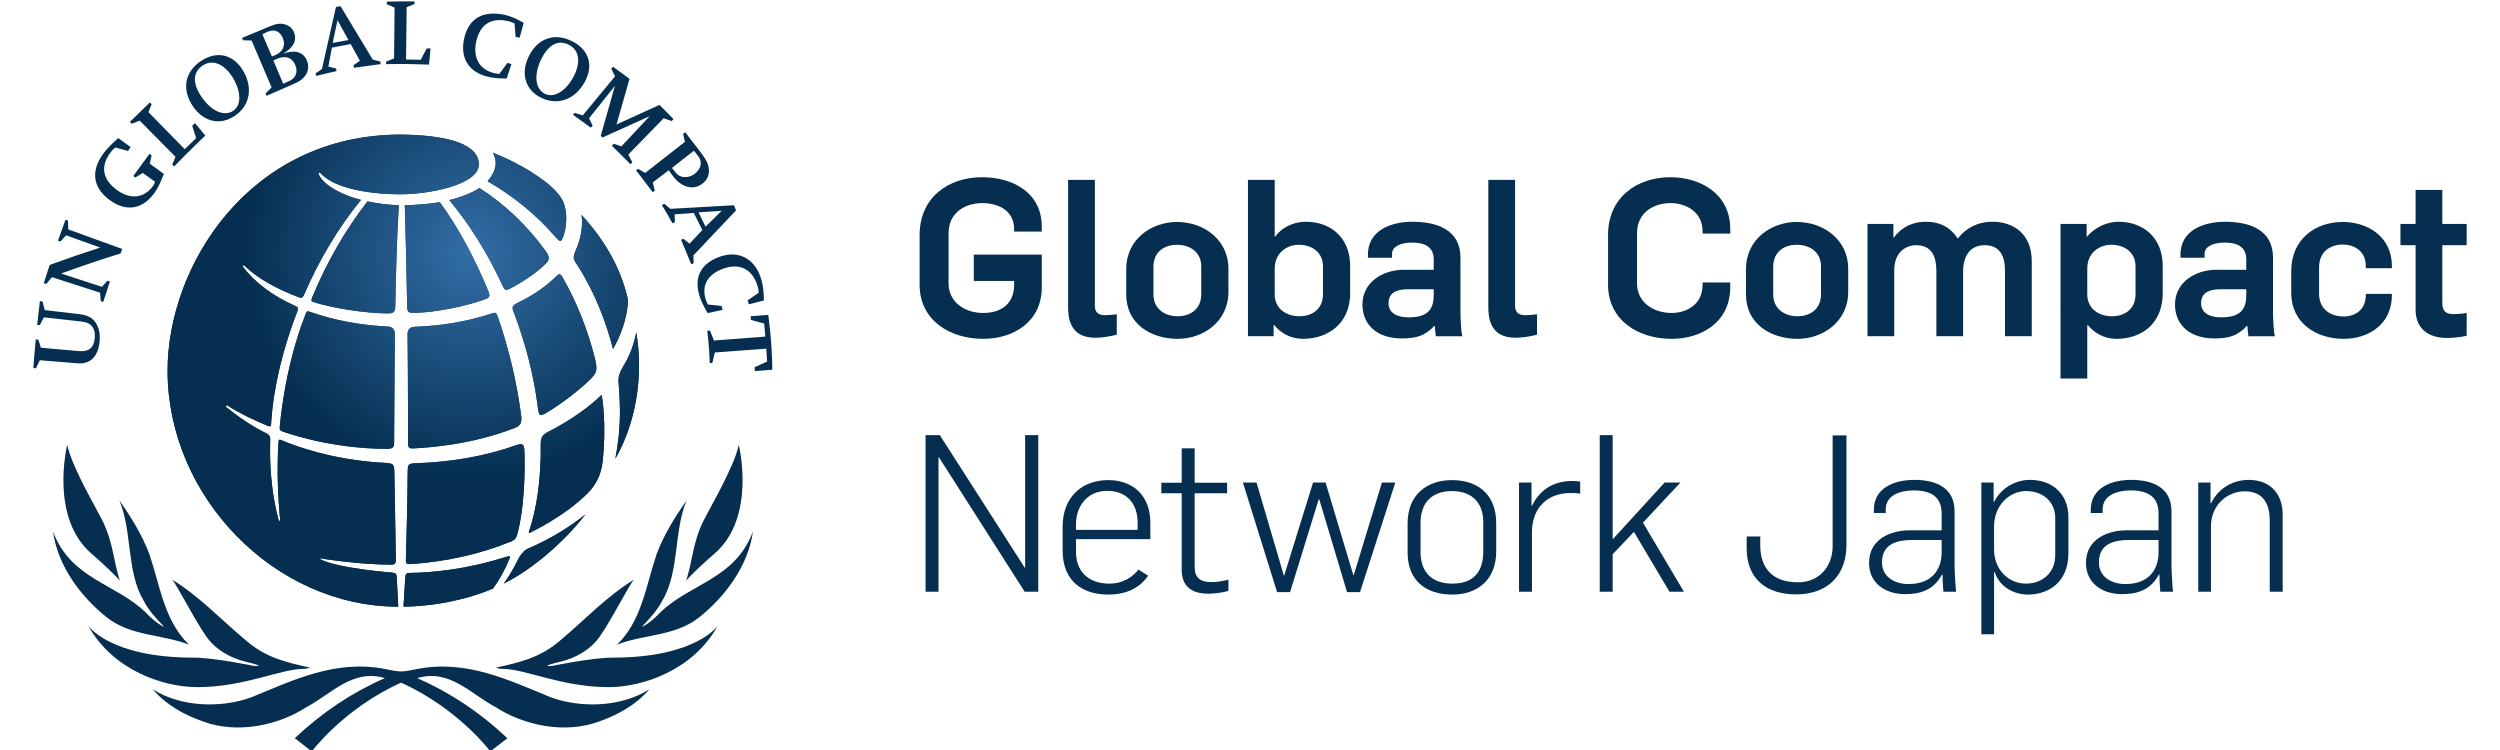 <?xml version="1.0" encoding="utf-8"?>
<!-- Generator: Adobe Illustrator 20.0.0, SVG Export Plug-In . SVG Version: 6.00 Build 0)  -->
<svg version="1.1" id="レイヤー_1" xmlns="http://www.w3.org/2000/svg" xmlns:xlink="http://www.w3.org/1999/xlink" x="0px"
	 y="0px" viewBox="0 0 300 90" style="enable-background:new 0 0 300 90;" xml:space="preserve">
<style type="text/css">
	.st0{clip-path:url(#SVGID_3_);fill:url(#SVGID_4_);}
	.st1{clip-path:url(#SVGID_6_);fill:#052E50;}
	.st2{fill:#052E50;}
</style>
<g>
	<g>
		<defs>
			<path id="SVGID_1_" d="M61.106,66.746c-0.082,0.003-0.213,0.032-0.535,0.125c-4.71,1.491-8.811,1.851-11.443,1.879
				c-0.366,0.017-0.467,0.121-0.499,0.557l-0.208,3.484c0,0,5.299,0.124,10.731-2.159c0.743-1.007,1.392-2.168,1.923-3.444
				c0.058-0.137,0.104-0.256,0.116-0.366c0.003-0.07-0.045-0.078-0.071-0.078C61.111,66.745,61.106,66.746,61.106,66.746
				 M63.363,65.831c-0.499,0.208-0.94,0.798-1.173,1.269c-0.496,1.034-1.084,2.014-1.726,2.926c3.364-1.677,7.204-4.947,9.795-8.306
				C68.25,63.337,65.943,64.725,63.363,65.831 M61.96,53.419c-3.773,1.34-7.891,2.045-12.222,2.172
				c-0.819,0.056-0.775,0.247-0.818,0.892c-0.032,3.811-0.116,7.41-0.214,10.671c0,0-0.027,0.333,0.091,0.457
				c0.103,0.102,0.426,0.082,0.426,0.082c4.305-0.279,8.388-1.2,12.137-2.729c0.556-0.24,0.645-0.568,0.801-1.193
				c1.02-4.101,0.772-9.593,0.772-9.593s0.014-0.673-0.224-0.829c-0.054-0.036-0.128-0.05-0.209-0.05
				C62.258,53.3,61.96,53.419,61.96,53.419 M72.115,47.454c-1.251,1.243-3.555,2.953-6.254,4.324
				c-0.871,0.451-0.963,0.775-0.975,1.527c0.046,4.345-0.478,7.7-1.42,10.53c0,0-0.079,0.201,0.176,0.068
				c0.251-0.125,4.197-2.01,6.892-4.738c0.917-0.885,1.616-2.257,1.768-3.66c0.532-4.816-0.089-8.047-0.089-8.047
				c-0.006-0.033-0.02-0.045-0.033-0.045C72.15,47.415,72.115,47.454,72.115,47.454 M74.868,43.822
				c-0.508,0.843-0.699,1.425-0.645,1.999c0.164,1.896,0.171,3.573,0.171,3.573c0,1.946-0.194,3.851-0.559,5.655
				c1.571-2.715,2.848-6.641,2.848-11.208c0-1.279-0.099-2.601-0.325-3.962C76.084,41.226,75.637,42.583,74.868,43.822
				 M58.937,37.638c-2.814,0.933-5.919,1.463-9.213,1.578c-0.627,0.02-0.826,0.458-0.822,0.91c0.018,2.024,0.061,5.213,0.061,9.502
				c0,1.087,0.003,2.542,0.003,3.598c0,0-0.015,0.333,0.123,0.485c0.085,0.082,0.249,0.113,0.474,0.1
				c1.973-0.1,7.041-0.451,12.151-2.434c0.694-0.266,0.848-0.593,0.851-1.119c0-0.135-0.003-0.28-0.029-0.428
				c-0.507-3.895-1.436-7.832-2.757-11.706c-0.177-0.508-0.267-0.593-0.421-0.593C59.267,37.533,59.136,37.563,58.937,37.638
				 M36.699,37.629c-2.611,6.553-3.13,13.627-3.13,13.627c-0.029,0.332,0.057,0.396,0.284,0.5c0,0,5.538,2.108,12.63,2.108
				c0,0,0.49-0.015,0.623-0.142c0.18-0.18,0.199-0.316,0.191-0.883c0.021-3.495,0.089-12.733,0.089-12.733
				c0-0.586-0.295-0.883-0.809-0.919c-3.303-0.156-6.529-0.762-9.327-1.75c-0.141-0.049-0.244-0.079-0.305-0.079
				C36.848,37.365,36.784,37.399,36.699,37.629 M66.734,33.167c-1.191,1.206-2.769,2.292-4.695,3.206
				c-0.432,0.226-0.529,0.394-0.529,0.588c0,0.137,0.053,0.295,0.135,0.495c1.436,3.771,2.417,7.613,2.898,11.432
				c0,0,0.065,0.736,0.247,0.887c0.156,0.137,0.687-0.187,0.733-0.21c2.194-1.315,4.238-2.976,5.408-4.143
				c0.465-0.464,0.637-0.798,0.637-1.309c0-0.259-0.049-0.567-0.143-0.953c-0.878-3.541-2.197-6.874-3.931-9.906
				c-0.145-0.244-0.269-0.341-0.343-0.341h-0.011c-0.004-0.001-0.01-0.001-0.015-0.001C67.045,32.909,66.911,32.987,66.734,33.167
				 M69.843,26.675c0,1.088-0.245,2.201-0.744,3.345c-0.181,0.418-0.252,0.684-0.252,0.89c0,0.219,0.1,0.361,0.237,0.62
				c0,0,2.845,3.919,4.477,10.345c1.786-3.116,1.786-5.671,1.786-5.671c0-0.16-0.014-0.302-0.028-0.404
				c-0.828-3.558-2.68-6.924-5.542-10.011C69.827,26.084,69.843,26.375,69.843,26.675 M48.573,24.627
				c0.124,4.121,0.223,8.211,0.283,12.156c0,0.35,0.064,0.549,0.177,0.641c0.077,0.077,0.256,0.124,0.451,0.124
				c2.705,0,6.57-0.836,8.796-1.665c0.219-0.084,0.358-0.142,0.43-0.336c0.068-0.187-0.1-0.578-0.1-0.578
				c-1.666-4.079-3.703-7.793-5.826-10.703C51.637,24.474,49.383,24.635,48.573,24.627 M37.491,35.616
				c-0.173,0.375-0.095,0.492-0.095,0.492c0.045,0.082,0.167,0.121,0.167,0.121c2.126,0.701,6.209,1.381,9.062,1.381
				c0.318,0,0.499-0.061,0.614-0.166c0.116-0.111,0.192-0.341,0.198-0.731c0.078-3.951,0.181-8.062,0.422-12.091
				c-1.229-0.022-2.721-0.238-3.764-0.451C41.455,27.569,39.261,31.381,37.491,35.616 M53.922,24.014
				c2.448,2.949,4.567,6.348,6.322,10.126c0.177,0.379,0.294,0.595,0.425,0.626c0.163,0.06,0.407-0.053,0.589-0.156
				c1.695-0.9,3.261-1.991,4.278-3.019c0.216-0.217,0.304-0.411,0.304-0.624c0-0.219-0.102-0.467-0.33-0.8
				c-2.301-3.172-5.019-5.719-7.983-7.605C56.683,23.131,55.344,23.664,53.922,24.014 M59.484,19.552
				c0,0.723-0.337,1.457-0.977,2.193c3.171,1.835,5.852,4.032,8.172,6.715c0,0,0.369,0.462,0.577,0.446
				c0.157-0.019,0.283-0.389,0.283-0.389c0.492-1.264,0.584-3.001,0.057-4.277c-0.5-1.18-2.085-2.372-2.085-2.372
				c-2.404-1.871-5.114-3.05-6.386-3.548C59.362,18.715,59.484,19.125,59.484,19.552 M20.108,44.48
				c0,15.133,12.851,28.32,27.685,28.32c-0.015-0.244-0.187-3.552-0.187-3.552c-0.019-0.366-0.104-0.485-0.559-0.538
				c0,0-6.472-0.496-8.6-1.587c-0.082-0.056-0.036-0.141,0.075-0.113c0,0,4.37,0.747,8.517,0.75c0,0,0.469,0.025,0.469-0.499
				c0-0.467-0.185-10.739-0.185-10.739c-0.031-0.773-0.149-0.899-0.892-0.961c-4.508-0.212-8.902-1.169-12.718-2.764
				c-0.102-0.033-0.152-0.049-0.201-0.022c-0.085,0.04-0.085,0.205-0.085,0.205c-0.339,4.748,0.195,9.396,0.195,9.396
				c0.018,0.079-0.011,0.12-0.086,0.123c-0.085,0.017-0.104-0.081-0.104-0.081c-0.681-2.555-1.016-5.35-1.025-8.309
				c0-0.216,0.021-1.418,0.021-1.418c-0.001-0.318-0.128-0.518-0.422-0.666c-1.817-0.89-3.416-2.013-4.848-3.157
				c0,0-0.103-0.092-0.014-0.189c0.072-0.064,0.156-0.011,0.156-0.011c1.477,0.954,3.169,1.751,4.929,2.474l0.199,0.011
				c0.102-0.067,0.1-0.212,0.116-0.437c0.277-4.39,1.468-9.036,3.164-13.434c0.038-0.098,0.054-0.175,0.054-0.233
				c-0.008-0.137-0.07-0.212-0.313-0.329c-2.771-1.219-4.909-2.871-6.282-4.677c0,0-0.086-0.102,0-0.181
				c0.081-0.068,0.174,0.021,0.174,0.021c1.56,1.528,3.878,2.803,6.532,3.793c0.111,0.042,0.196,0.064,0.265,0.064
				c0.114,0,0.205-0.072,0.393-0.467c1.79-4.151,4.14-8.048,6.794-11.29c-2.235-0.542-4.516-1.743-5.082-3.065
				c0,0-0.072-0.145,0.029-0.202c0.124-0.063,0.216,0.081,0.216,0.081c2.488,2.693,9.7,2.515,9.7,2.515
				c3.015,0,9.27-1.056,9.27-3.587c0-2.299-3.316-3.497-9.345-3.575C29.875,16.151,20.108,31.942,20.108,44.48"/>
		</defs>
		
			<radialGradient id="SVGID_2_" cx="45.814" cy="44.445" r="29.081" gradientTransform="matrix(0.973 0 0 0.973 3.803 1.216)" gradientUnits="userSpaceOnUse">
			<stop  offset="0" style="stop-color:#326EA7"/>
			<stop  offset="1" style="stop-color:#052E50"/>
		</radialGradient>
		<use xlink:href="#SVGID_1_"  style="overflow:visible;fill:url(#SVGID_2_);"/>
		<clipPath id="SVGID_3_">
			<use xlink:href="#SVGID_1_"  style="overflow:visible;"/>
		</clipPath>
		
			<radialGradient id="SVGID_4_" cx="-153.241" cy="434.779" r="0.733" gradientTransform="matrix(37.472 0 0 -37.472 5798.736 16322.333)" gradientUnits="userSpaceOnUse">
			<stop  offset="0" style="stop-color:#326EA7"/>
			<stop  offset="1" style="stop-color:#052E50"/>
		</radialGradient>
		<rect x="20.108" y="16.151" class="st0" width="56.575" height="56.765"/>
	</g>
	<g>
		<defs>
			<rect id="SVGID_5_" x="3.998" y="0.167" width="97.656" height="90"/>
		</defs>
		<clipPath id="SVGID_6_">
			<use xlink:href="#SVGID_5_"  style="overflow:visible;"/>
		</clipPath>
		<path class="st1" d="M6.362,63.78c2.145,5.737,7.512,6.216,11.116,9.714c0.666,0.69,1.358,1.291,2.105,1.707l0.046-0.053
			c-0.836-0.882-1.797-1.895-2.371-3.036c-2.106-3.472-1.361-8.332-2.937-12.07c1.427,2.041,2.729,4.142,3.601,6.45
			c1.284,3.767,1.782,8.019,4.764,10.869c-3.225-1.266-6.988-0.996-9.858-3.267C9.81,71.707,6.943,68,6.362,63.78 M36.392,80.269
			c0.469,0,0.815-0.156,0.815-0.156c-2.796-0.621-5.149-1.133-7.541-3.126c-3.161-2.632-5.574-5.301-9.059-7.47
			c0.43,0.277,2.427,4.34,4.093,6.784c1.155,1.702,3.03,2.669,4.665,3.07c1.414,0.344,1.709,0.497,1.709,0.497
			s-0.237,0.13-0.744,0.014c0,0-4.642-0.968-7.152-0.968c-9.994,0-12.581-3.817-12.581-3.817c2.955,5.362,9.055,7.358,13.06,7.358
			C29.354,82.456,33.652,80.269,36.392,80.269 M73.066,82.456c3.995,0,10.099-1.996,13.058-7.358c0,0-2.584,3.817-12.582,3.817
			c-2.501,0-7.138,0.968-7.138,0.968c-0.514,0.116-0.756-0.014-0.756-0.014s0.297-0.153,1.718-0.497
			c1.633-0.401,3.512-1.368,4.664-3.07c1.669-2.445,3.658-6.507,4.096-6.784c-3.491,2.169-5.904,4.838-9.058,7.47
			c-2.399,1.994-4.753,2.505-7.551,3.126c0,0,0.345,0.156,0.818,0.156C63.071,80.269,67.369,82.456,73.066,82.456 M11.011,66.466
			c0.977,0.833,2.997,2.703,3.369,3.232c0,0-0.231-0.759-0.457-1.698c-0.227-0.933-0.549-3.236-1.479-5.216
			c-0.733-1.555-3.791-6.624-4.377-9.401C8.066,53.383,5.898,62.105,11.011,66.466 M74.038,77.361
			c3.225-1.266,6.977-0.996,9.846-3.267c3.02-2.388,5.89-6.095,6.472-10.315c-2.148,5.737-7.517,6.216-11.121,9.714
			c-0.662,0.69-1.351,1.291-2.099,1.707l-0.045-0.053c0.829-0.882,1.789-1.895,2.365-3.036c2.109-3.472,1.365-8.332,2.942-12.07
			c-1.436,2.041-2.736,4.142-3.601,6.45C77.514,70.259,77.015,74.511,74.038,77.361 M66.093,83.675
			c-4.969-2.026-10.149-4.593-16.143-3.373c-0.678,0.124-1.232,0.269-1.825,0.269c-0.598,0-1.137-0.145-1.814-0.269
			c-6.006-1.22-11.181,1.347-16.15,3.373c-3.713,1.36-8.57,1.142-11.836-0.965c1.612,1.889,3.775,3.069,6.007,3.857
			c4.149,1.545,9.073,0.492,12.506-1.75c2.938-1.549,5.479-4.594,9.351-3.444c-3.949,1.723-7.549,4.125-10.816,7.215l2.042,1.58
			c0,0,3.835-5.152,10.71-8.249c6.882,3.097,10.714,8.249,10.714,8.249l2.048-1.58c-3.268-3.09-6.878-5.492-10.823-7.215
			c3.874-1.151,6.41,1.895,9.349,3.444c3.441,2.242,8.363,3.295,12.511,1.75c2.23-0.789,4.391-1.968,6.004-3.857
			C74.663,84.817,69.808,85.035,66.093,83.675 M85.707,66.466c5.114-4.36,2.945-13.083,2.945-13.083
			c-0.587,2.776-3.646,7.846-4.376,9.401c-0.935,1.98-1.255,4.282-1.481,5.216c-0.227,0.939-0.458,1.698-0.458,1.698
			C82.706,69.168,84.727,67.299,85.707,66.466 M4.905,41.726c1.51,0.135,3.019,0.27,4.526,0.403
			c1.208,0.109,1.822-0.368,1.934-1.512c0.056-0.536-0.014-0.961-0.205-1.29c-0.277-0.462-0.692-0.666-1.518-0.758
			c-1.456-0.162-2.913-0.323-4.37-0.486c-0.166,0.312-0.332,0.624-0.497,0.936c-0.103-0.011-0.208-0.02-0.312-0.033
			c0.102-0.951,0.209-1.897,0.323-2.846c0.106,0.013,0.209,0.025,0.312,0.038c0.092,0.346,0.18,0.691,0.273,1.035
			c1.388,0.16,2.778,0.325,4.168,0.486c1.048,0.121,1.658,0.489,2.052,1.201c0.319,0.589,0.44,1.265,0.358,2.094
			c-0.173,1.793-1.106,2.721-2.63,2.602c-1.513-0.124-3.026-0.244-4.539-0.365c-0.16,0.319-0.313,0.639-0.469,0.96
			c-0.104-0.007-0.208-0.015-0.312-0.021c0.085-1.149,0.181-2.296,0.29-3.441c0.106,0.008,0.209,0.019,0.313,0.029
			C4.702,41.081,4.804,41.405,4.905,41.726 M7.338,32.821c1.634,0.534,3.264,1.069,4.894,1.601c0.219-0.245,0.436-0.489,0.656-0.733
			c0.098,0.033,0.198,0.067,0.298,0.099c-0.272,0.814-0.536,1.627-0.795,2.445c-0.099-0.029-0.199-0.061-0.298-0.093
			c-0.031-0.339-0.058-0.68-0.088-1.021c-1.925-0.62-3.851-1.238-5.776-1.861c-0.227,0.273-0.45,0.545-0.673,0.819
			c-0.1-0.032-0.201-0.064-0.3-0.095c0.231-0.733,0.468-1.463,0.708-2.19c2.021-0.738,4.043-1.432,6.067-2.087
			c-1.367-0.486-2.733-0.975-4.1-1.463c-0.228,0.245-0.453,0.495-0.68,0.743c-0.098-0.035-0.198-0.068-0.295-0.104
			c0.295-0.843,0.596-1.683,0.908-2.52c0.096,0.035,0.194,0.074,0.291,0.109c0.013,0.355,0.021,0.706,0.032,1.059
			c2.159,0.782,4.32,1.564,6.478,2.345c-0.067,0.178-0.13,0.358-0.195,0.539C12.091,31.156,9.714,31.957,7.338,32.821
			 M17.975,19.641l1.691,1.23c-0.403,1.03-0.698,1.661-1.117,2.255c-1.375,1.957-3.338,2.327-5.266,0.965
			c-1.953-1.365-2.577-3.335-0.885-5.662c0.372-0.521,0.921-1.063,1.645-1.73l0.145-0.125l1.495,1.08l-0.326,0.461l-1.492-0.412
			c-0.199,0.125-0.357,0.286-0.506,0.471c-1.454,1.819-1,3.462,0.779,4.703c1.591,1.105,3.222,0.875,4.25-0.605
			c0.188-0.28,0.214-0.464,0.214-0.464l-1.471-1.056l-0.88,0.542l-0.255-0.173l1.935-2.651l0.261,0.17L17.975,19.641z
			 M21.061,18.818l-4.298-4.344l-0.949,0.375l-0.226-0.22l2.388-2.329l0.224,0.209l-0.391,0.947l4.363,4.447l1.364-1.329
			l-0.471-1.463l0.334-0.336l1.234,1.495c0,0-1.871,1.782-3.742,3.708l-0.217-0.227L21.061,18.818z M23.19,12.812
			c-1.403-2.003-1.084-4.202,1.01-5.545c1.949-1.234,3.831-0.66,4.951,1.181c1.219,2.013,0.893,4.239-1.021,5.483
			C26.38,15.087,24.437,14.602,23.19,12.812 M24.272,11.749c1.184,1.661,2.654,2.219,3.683,1.57
			c0.995-0.632,1.032-2.222,0.018-3.935c-0.971-1.631-2.378-2.335-3.614-1.546C23.036,8.683,23.12,10.132,24.272,11.749
			 M32.595,10.494L30.19,4.86l-1.02-0.025l-0.117-0.287l3.399-1.418c0.801-0.322,1.314-0.361,1.852-0.166
			c0.475,0.167,0.815,0.493,0.992,0.95c0.378,0.95-0.142,1.877-1.354,2.537c1.48-0.529,2.478-0.224,2.91,0.869
			c0.226,0.573,0.15,1.219-0.182,1.697c-0.33,0.497-0.811,0.819-1.769,1.205L31.982,11.5l-0.111-0.29L32.595,10.494z M32.628,6.783
			l0.453-0.198c0.834-0.339,1.213-1.126,0.875-1.973c-0.333-0.85-0.998-1.156-1.847-0.801l-0.624,0.302L32.628,6.783z
			 M33.989,10.056l0.397-0.188c0.595-0.237,0.843-0.418,1.049-0.784c0.187-0.376,0.195-0.783,0.018-1.234
			c-0.366-0.924-1.123-1.22-2.134-0.825l-0.517,0.233L33.989,10.056z M39.828,5.717l-0.424,2.271l0.924,0.233l0.06,0.306
			l-2.463,0.58l-0.05-0.299l0.756-0.525l1.684-7.446l0.549-0.096l3.866,6.412l0.903,0.231l0.049,0.312l-3.212,0.437l-0.056-0.3
			l0.772-0.546l-1.106-2.002L39.828,5.717z M39.922,5.151l1.889-0.344l-1.308-2.385L39.922,5.151z M47.289,7.007l0.06-6.092
			l-0.936-0.407l0.007-0.309c1.733-0.056,3.327-0.024,3.327-0.024v0.304l-0.949,0.386l-0.071,6.268l1.762,0.04l0.717-1.364
			l0.461,0.004l-0.187,1.942c0,0-2.834-0.124-5.146-0.06l0.004-0.305L47.289,7.007z M59.922,8.869l0.968-1.318l0.481,0.132
			l-0.566,1.739l-0.181-0.001c-1.056-0.022-1.629-0.081-2.275-0.263c-2.194-0.602-3.155-2.314-2.646-4.554
			c0.524-2.34,2.177-3.442,5.004-2.788c0.666,0.156,1.349,0.479,2.137,0.928l-0.489,1.782l-0.485-0.107l-0.124-1.615
			c0,0-0.256-0.13-0.58-0.222c-2.406-0.638-3.598,0.542-4.012,2.368c-0.435,1.9,0.336,3.335,2.037,3.8
			C59.444,8.814,59.612,8.855,59.922,8.869 M73.981,14.938l5.157-2.349l1.681,1.7l-0.206,0.235l-0.979-0.329l-4.235,4.351
			l0.478,0.928l-0.216,0.237c-1.119-1.14-2.229-2.204-2.229-2.204l0.202-0.256l0.933,0.305l3.399-3.618l-5.671,2.561l-0.208-0.192
			l1.705-6.006l-3.102,3.89l0.428,0.892l-0.217,0.237l-2.144-1.549l0.203-0.231l0.968,0.309l3.881-4.691l-0.453-0.915l0.213-0.237
			l1.973,1.453L73.981,14.938z M80.248,20.436l-1.911,1.453l0.237,0.989l-0.244,0.185c-0.961-1.296-2.006-2.612-2.006-2.612
			l0.252-0.187l0.848,0.485l4.766-3.728l-0.22-0.961l0.259-0.187l1.966,2.555c0.662,0.887,0.869,1.428,0.88,2.06
			c0.001,0.634-0.279,1.179-0.825,1.581c-1.123,0.808-2.517,0.404-3.544-1.002L80.248,20.436z M80.856,20.429
			c0.362,0.497,0.605,0.687,0.96,0.773c0.474,0.109,1.018,0.04,1.495-0.306c0.435-0.332,0.702-0.695,0.763-1.113
			c0.057-0.404-0.021-0.71-0.358-1.144l-0.446-0.554l-2.634,2.065L80.856,20.429z M83.252,25.55l-2.3,0.17l0.036,0.94L80.694,26.8
			c-0.574-1.06-1.269-2.186-1.269-2.186l0.286-0.159l0.731,0.605l7.622-0.429l0.267,0.609l-5.122,5.407l0.028,0.935l-0.284,0.135
			c-0.616-1.524-1.222-2.924-1.222-2.924l0.281-0.139l0.73,0.585l1.542-1.634L83.252,25.55z M83.826,25.482l0.84,1.72l1.936-1.909
			L83.826,25.482z M84.942,36.541l1.642,0.171l0.13,0.474l-1.797,0.383l-0.088-0.152c-0.515-0.919-0.765-1.44-0.94-2.083
			c-0.624-2.243,0.372-3.831,2.591-4.564c2.331-0.773,4.249,0.421,4.911,2.881c0.184,0.666,0.269,1.486,0.274,2.402l-1.817,0.472
			l-0.123-0.482l1.315-0.918c0-0.195-0.032-0.435-0.103-0.692c-0.577-2.085-2.106-2.888-4.027-2.235
			c-1.877,0.634-2.735,1.892-2.253,3.656c0.071,0.254,0.159,0.4,0.272,0.655L84.942,36.541z M91.95,41.841l-6.17,0.457l-0.302,1.252
			l-0.304,0.024c-0.065-2.001-0.297-3.88-0.297-3.88l0.316-0.025l0.478,1.194l6.167-0.472L91.7,38.823l-1.588-0.433l-0.033-0.442
			l2.108-0.162c0,0,0.483,3.328,0.489,6.58l-2.092,0.16l-0.035-0.456l1.5-0.681L91.95,41.841z M63.397,6.88
			c1.035-2.229,3.093-3.052,5.301-1.906c2.055,1.045,2.516,2.965,1.474,4.854c-1.124,2.067-3.217,2.913-5.267,1.888
			C63.037,10.779,62.479,8.868,63.397,6.88 M64.863,7.283c-0.833,1.853-0.573,3.401,0.499,3.966
			c1.046,0.545,2.441-0.219,3.416-1.952c0.907-1.662,0.826-3.226-0.486-3.909C66.902,4.659,65.689,5.472,64.863,7.283
			 M111.979,34.214V20.608h3.873v13.141c0,2.562,1.223,4.457,4.253,4.457c2.825,0,4.253-1.486,4.253-4.457V20.608h3.877v13.315
			c0,4.952-3.293,7.778-8.13,7.778C115.27,41.701,111.979,39.196,111.979,34.214 M131.898,26.464h3.466V28.3h0.058
			c0.991-1.428,2.563-2.126,4.225-2.126c3.35,0,5.214,2.097,5.214,5.65v9.557h-3.554v-8.654c0-2.243-0.963-3.437-2.768-3.437
			c-1.952,0-3.089,1.194-3.089,3.729v8.361h-3.554V26.464z M148.535,20.404h3.554v3.788h-3.554V20.404z M148.535,26.464h3.554V41.38
			h-3.554V26.464z M156.432,37.856v-8.565h-2.01v-2.827h2.01v-4.515h3.554v4.515h3.233v2.827h-3.233v7.719
			c0,1.107,0.584,1.428,1.397,1.428c0.73,0,1.137-0.029,1.836-0.145v3.03c-0.786,0.203-2.098,0.291-2.62,0.291
			C158.296,41.614,156.432,40.507,156.432,37.856 M164.91,35.642v-2.914c0-4.195,3.148-6.525,6.846-6.525
			c3.233,0,6.439,1.893,6.439,5.855v2.885h-9.585v0.815c0,1.895,1.544,3.001,3.437,3.001c1.195,0,2.448-0.786,3.235-1.921
			l2.737,1.571c-1.163,2.331-3.525,3.321-6.146,3.321C168.202,41.73,164.91,39.72,164.91,35.642 M174.639,32.466v-0.408
			c0-2.038-1.427-2.854-2.884-2.854c-1.514,0-3.146,0.816-3.146,3.059v0.203H174.639z M180.702,35.846v-3.612
			c0-4.05,2.825-6.059,6.146-6.059c1.661,0,3.03,0.844,3.788,1.835h0.088v-7.402h3.554v20.774h-3.467V39.72h-0.029
			c-0.844,1.166-2.854,2.01-4.195,2.01C183.324,41.73,180.702,39.663,180.702,35.846 M190.724,35.73v-3.672
			c0-1.805-1.457-2.884-3.292-2.884c-1.486,0-3.116,0.787-3.116,2.942v3.701c0,1.805,1.397,2.854,3.232,2.854
			C189.034,38.672,190.724,37.885,190.724,35.73 M205.584,20.608h3.759l9.032,14.16h0.06v-14.16h3.727v20.774h-3.786l-9.002-14.187
			h-0.059v14.187h-3.729V20.608z M225.224,37.156c0-2.884,2.622-4.603,5.506-4.603h3.962v-1.369c0-1.573-1.049-2.243-2.854-2.243
			c-1.544,0-2.68,0.524-2.68,1.485v0.525h-3.204v-0.408c0-3.263,3.116-4.369,5.915-4.369c3.318,0,6.378,1.106,6.378,4.748v7.254
			c0,0.67,0.088,2.885,0.263,3.205h-3.525c-0.057-0.234-0.116-1.137-0.145-1.371h-0.06c-1.311,1.371-2.448,1.662-4.369,1.662
			C227.322,41.673,225.224,39.983,225.224,37.156 M234.692,35.875v-0.729h-3.495c-1.516,0-2.506,0.525-2.506,1.836
			c0,1.252,1.02,1.893,2.68,1.893C234.227,38.875,234.692,37.478,234.692,35.875 M242.446,37.856v-8.565h-2.013v-2.827h2.013v-4.515
			h3.552v4.515h3.233v2.827h-3.233v7.719c0,1.107,0.582,1.428,1.397,1.428c0.73,0,1.137-0.029,1.836-0.145v3.03
			c-0.786,0.203-2.098,0.291-2.622,0.291C244.308,41.614,242.446,40.507,242.446,37.856 M251.622,20.404h3.554v3.788h-3.554V20.404z
			 M251.622,26.464h3.554V41.38h-3.554V26.464z M258.323,35.875v-3.409c0-4.048,3.438-6.263,6.73-6.263
			c3.612,0,6.847,2.389,6.847,6.205v3.059c0,4.05-3.438,6.263-6.73,6.263C261.558,41.73,258.323,39.69,258.323,35.875
			 M268.287,35.787v-3.7c0-1.804-1.397-2.854-3.233-2.854c-1.486,0-3.118,0.787-3.118,2.942v3.671c0,1.807,1.4,2.885,3.235,2.885
			C266.655,38.731,268.287,37.942,268.287,35.787 M275.05,26.464h3.465V28.3h0.059c0.991-1.428,2.565-2.126,4.224-2.126
			c3.35,0,5.216,2.097,5.216,5.65v9.557h-3.555v-8.654c0-2.243-0.961-3.437-2.767-3.437c-1.953,0-3.089,1.194-3.089,3.729v8.361
			h-3.552V26.464z M290.695,38.817l2.506-1.893c0.932,1.225,2.418,1.952,4.11,1.952c1.456,0,2.941-0.496,2.941-1.835
			c0-1.166-0.787-1.428-2.797-1.778l-1.952-0.35c-2.448-0.437-4.078-1.633-4.078-3.876c0-3.116,2.737-4.894,5.914-4.894
			c2.679,0,4.601,0.67,5.857,2.448l-2.566,1.748c-0.873-1.02-1.863-1.457-3.318-1.457c-1.399,0-2.421,0.524-2.421,1.661
			c0,1.05,1.283,1.195,2.827,1.485l2.243,0.437c2.535,0.496,3.991,1.924,3.991,4.165c0,3.438-3.525,5.07-6.582,5.07
			C294.686,41.701,292.181,41.001,290.695,38.817 M112.006,66.033v-7.429c0-4.253,3.235-7.254,7.721-7.254
			c4.195,0,7.255,2.389,7.255,5.943v1.137h-1.747v-0.846c0-2.827-2.129-4.574-5.595-4.574c-3.352,0-5.798,2.215-5.798,5.624v7.108
			c0,3.378,2.418,5.535,5.943,5.535c3.437,0,5.564-1.807,5.564-4.631v-2.944h-5.826v-1.661h7.574v4.865
			c0,3.7-2.913,6.002-7.312,6.002C115.416,72.908,112.006,70.548,112.006,66.033 M131.354,69.09V51.728h1.718v17.479
			c0,1.137,0.641,2.01,2.098,2.01c0.584,0,1.135-0.088,1.602-0.145v1.311c-0.699,0.203-1.516,0.291-2.155,0.291
			C132.082,72.675,131.354,70.897,131.354,69.09 M138.951,67.344V63.44c0-3.788,2.563-5.74,5.884-5.74
			c3.583,0,5.884,2.04,5.884,5.71v3.759c0,3.757-2.476,5.738-5.826,5.738C141.342,72.908,138.951,71.014,138.951,67.344
			 M149.002,67.199v-3.934c0-2.36-1.311-4.107-4.167-4.107c-2.739,0-4.165,1.631-4.165,4.224v3.904c0,2.477,1.368,4.167,4.224,4.167
			C147.633,71.452,149.002,69.965,149.002,67.199 M156.083,69.936h-0.088v2.593h-1.602V51.758h1.69v8.856h0.088
			c0.96-2.097,3.001-2.942,4.66-2.942c3.059,0,5.128,1.981,5.128,5.011v4.72c0,3.903-2.71,5.506-5.448,5.506
			C158.647,72.908,156.695,71.831,156.083,69.936 M164.211,67.635v-4.952c0-2.01-1.457-3.525-3.904-3.525
			c-2.01,0-4.224,1.835-4.224,4.835v2.884c0,2.797,1.981,4.575,4.253,4.575C162.23,71.452,164.211,70.257,164.211,67.635
			 M168.846,68.713c0-3.263,3.001-4.341,5.39-4.341h4.255v-2.243c0-2.272-1.514-3.059-3.702-3.059c-1.805,0-3.727,0.641-3.727,2.535
			v0.465h-1.576v-0.437c0-2.885,2.68-3.962,5.39-3.962c2.825,0,5.331,1.02,5.331,4.165v7.052c0,0.844,0.116,2.999,0.203,3.64h-1.69
			c-0.058-0.495-0.116-1.864-0.116-2.301h-0.058c-1.195,2.243-3.147,2.622-4.923,2.622
			C171.002,72.849,168.846,71.393,168.846,68.713 M178.49,67.285v-1.631h-3.905c-1.98,0-4.02,0.495-4.02,2.971
			c0,1.952,1.69,2.884,3.525,2.884C177.005,71.509,178.49,69.791,178.49,67.285 M184.406,69.09V51.728h1.719v17.479
			c0,1.137,0.639,2.01,2.097,2.01c0.584,0,1.137-0.088,1.602-0.145v1.311c-0.698,0.203-1.514,0.291-2.155,0.291
			C185.134,72.675,184.406,70.897,184.406,69.09 M199.413,66.033v-7.429c0-4.253,3.232-7.254,7.747-7.254
			c4.196,0,7.255,2.477,7.255,6.031v1.166h-1.776v-0.875c0-2.825-2.129-4.661-5.565-4.661c-3.38,0-5.827,2.215-5.827,5.624v7.108
			c0,3.378,2.418,5.535,5.972,5.535c3.409,0,5.421-1.864,5.421-4.691v-0.495h1.776v0.815c0,3.7-3.001,6.002-7.197,6.002
			C202.82,72.908,199.413,70.548,199.413,66.033 M217.447,67.344V63.44c0-3.788,2.565-5.74,5.884-5.74
			c3.584,0,5.886,2.04,5.886,5.71v3.759c0,3.757-2.477,5.738-5.827,5.738C219.836,72.908,217.447,71.014,217.447,67.344
			 M227.498,67.199v-3.934c0-2.36-1.311-4.107-4.167-4.107c-2.737,0-4.165,1.631-4.165,4.224v3.904c0,2.477,1.369,4.167,4.224,4.167
			C226.129,71.452,227.498,69.965,227.498,67.199 M232.861,58.021h1.631v2.768h0.058c1.018-2.069,2.942-3.118,5.042-3.118
			c2.388,0,3.697,1.486,4.105,3.175h0.029c1.049-2.067,3.001-3.175,5.156-3.175c2.827,0,4.516,1.836,4.516,4.429v10.429h-1.69
			v-9.497c0-2.622-1.252-3.846-3.349-3.846c-2.244,0-4.284,1.865-4.369,4.429v8.914h-1.691v-9.585
			c-0.059-2.505-1.225-3.759-3.323-3.759c-2.04,0-4.398,1.661-4.398,4.516v8.827h-1.719V58.021z M257.685,58.021h1.633v2.593h0.057
			c1.023-2.067,3.089-2.942,4.749-2.942c3.059,0,5.129,1.922,5.129,4.952v4.778c0,3.903-2.682,5.506-5.391,5.506
			c-1.893,0-3.788-1.077-4.399-2.971h-0.088v8.246h-1.69V58.021z M267.504,67.635v-4.894c0-2.01-1.457-3.583-3.904-3.583
			c-2.01,0-4.225,1.718-4.225,4.748v2.971c0,2.797,1.982,4.575,4.253,4.575C265.523,71.452,267.504,70.257,267.504,67.635
			 M272.138,68.713c0-3.263,3.001-4.341,5.39-4.341h4.253v-2.243c0-2.272-1.516-3.059-3.7-3.059c-1.807,0-3.729,0.641-3.729,2.535
			v0.465h-1.573v-0.437c0-2.885,2.68-3.962,5.391-3.962c2.824,0,5.33,1.02,5.33,4.165v7.052c0,0.844,0.116,2.999,0.203,3.64h-1.69
			c-0.059-0.495-0.117-1.864-0.117-2.301h-0.059c-1.194,2.243-3.146,2.622-4.923,2.622
			C274.294,72.849,272.138,71.393,272.138,68.713 M281.782,67.285v-1.631h-3.903c-1.982,0-4.02,0.495-4.02,2.971
			c0,1.952,1.688,2.884,3.525,2.884C280.295,71.509,281.782,69.791,281.782,67.285 M286.882,67.082v-3.38
			c0-3.759,2.301-6.001,5.798-6.001c3.41,0,5.535,1.922,5.535,4.808v0.436h-1.661v-0.582c0-1.486-1.108-3.233-3.845-3.233
			c-2.71,0-4.048,1.922-4.048,4.458v3.525c0,2.534,1.192,4.341,4.078,4.341c2.737,0,3.816-1.719,3.816-3.235v-0.494h1.661v0.379
			c0,2.884-2.067,4.806-5.506,4.806C289.095,72.908,286.882,70.81,286.882,67.082 M302.645,69.645V59.447h-2.71V58.05h2.71v-4.574
			h1.719v4.574h4.312v1.397h-4.312v9.732c0,1.573,0.786,2.069,2.272,2.069c0.758,0,1.514-0.148,2.214-0.322v1.486
			c-0.931,0.291-2.098,0.379-2.71,0.379C304.335,72.792,302.645,72.091,302.645,69.645"/>
	</g>
	<g>
		<path class="st2" d="M110.355,34.188v-6c0-4.447,3.395-6.921,7.5-6.921c3.579,0,7.158,1.763,7.158,5.948v0.579h-3.316V27.53
			c0-2.447-2.131-3.158-3.842-3.158c-1.789,0-4.026,0.947-4.026,3.631v6c0,2.263,1.948,3.553,4.158,3.553
			c1.973,0,3.71-0.947,3.71-3.395v-0.448h-4.842v-3.158h8.159v3.921c0,4.184-3.447,6.184-7.026,6.184
			C113.909,40.662,110.355,38.373,110.355,34.188z"/>
		<path class="st2" d="M128.173,36.741V21.583h3.211v15.132c0,0.605,0.289,1.105,1.158,1.105c0.579,0,0.894-0.053,1.474-0.105v2.447
			c-0.685,0.184-1.737,0.368-2.579,0.368C128.253,40.531,128.173,37.952,128.173,36.741z"/>
		<path class="st2" d="M135.148,35.373v-3.079c0-3.658,3.105-5.658,6.079-5.658c3.263,0,6.185,2.158,6.185,5.606v2.763
			c0,3.658-3.106,5.658-6.079,5.658C138.068,40.662,135.148,38.82,135.148,35.373z M144.148,35.294v-3.342
			c0-1.632-1.264-2.579-2.921-2.579c-1.342,0-2.815,0.711-2.815,2.658v3.316c0,1.632,1.263,2.605,2.921,2.605
			C142.674,37.952,144.148,37.241,144.148,35.294z"/>
		<path class="st2" d="M152.912,39.004h-0.079v1.342h-3.079V21.583h3.211v6.842h0.026c1-1.342,2.5-1.816,3.71-1.816
			c2.948,0,5.316,1.868,5.316,5.316v3.263c0,3.658-2.685,5.474-5.684,5.474C154.833,40.662,153.596,39.899,152.912,39.004z
			 M158.755,35.294v-3.342c0-1.632-1.263-2.579-2.921-2.579c-1.343,0-2.868,0.921-2.868,2.869v3.105
			c0,1.632,1.315,2.605,2.973,2.605C157.281,37.952,158.755,37.241,158.755,35.294z"/>
		<path class="st2" d="M163.493,36.531c0-2.605,2.368-4.158,4.973-4.158h3.579v-1.237c0-1.421-0.947-2.026-2.579-2.026
			c-1.395,0-2.421,0.474-2.421,1.342v0.474h-2.895v-0.368c0-2.947,2.815-3.948,5.343-3.948c2.999,0,5.763,1,5.763,4.29v6.553
			c0,0.605,0.078,2.605,0.237,2.895h-3.185c-0.053-0.21-0.105-1.026-0.132-1.237h-0.052c-1.184,1.237-2.211,1.5-3.948,1.5
			C165.387,40.61,163.493,39.083,163.493,36.531z M172.045,35.373v-0.658h-3.158c-1.368,0-2.262,0.474-2.262,1.658
			c0,1.132,0.921,1.711,2.421,1.711C171.624,38.084,172.045,36.82,172.045,35.373z"/>
		<path class="st2" d="M178.598,36.741V21.583h3.211v15.132c0,0.605,0.288,1.105,1.158,1.105c0.578,0,0.894-0.053,1.474-0.105v2.447
			c-0.684,0.184-1.737,0.368-2.58,0.368C178.677,40.531,178.598,37.952,178.598,36.741z"/>
		<path class="st2" d="M192.968,34.188v-6c0-4.447,3.395-6.921,7.501-6.921c3.579,0,7.158,2,7.158,6.184v0.579h-3.316v-0.263
			c0-2.447-2.131-3.395-3.842-3.395c-1.79,0-4.027,0.947-4.027,3.631v6c0,2.263,1.948,3.553,4.158,3.553
			c1.711,0,3.711-0.947,3.711-3.395v-0.263h3.316v0.579c0,4.184-3.448,6.184-7.027,6.184
			C196.52,40.662,192.968,38.373,192.968,34.188z"/>
		<path class="st2" d="M209.522,35.373v-3.079c0-3.658,3.105-5.658,6.078-5.658c3.264,0,6.185,2.158,6.185,5.606v2.763
			c0,3.658-3.105,5.658-6.08,5.658C212.443,40.662,209.522,38.82,209.522,35.373z M218.521,35.294v-3.342
			c0-1.632-1.262-2.579-2.921-2.579c-1.342,0-2.815,0.711-2.815,2.658v3.316c0,1.632,1.264,2.605,2.921,2.605
			C217.048,37.952,218.521,37.241,218.521,35.294z"/>
		<path class="st2" d="M224.102,26.873h3.105v1.632h0.053c0.921-1.237,2.237-1.895,3.816-1.895c1.79,0,3.001,0.711,3.842,2h0.026
			c0.947-1.211,2.315-2,4.158-2c2.499,0,4.71,1.447,4.71,4.737v9h-3.21v-7.842c0-1.816-0.632-3.079-2.448-3.079
			c-1.817,0-2.58,1.395-2.58,3.158v7.763h-3.21v-7.79c0-1.711-0.5-3.132-2.448-3.132c-1.131,0-2.605,0.763-2.605,3v7.921h-3.211
			V26.873z"/>
		<path class="st2" d="M247.263,26.873h3.132v1.553h0.026c1.053-1.263,2.579-1.816,3.789-1.816c2.948,0,5.316,1.868,5.316,5.316
			v3.263c0,3.658-2.552,5.474-5.553,5.474c-1.5,0-2.736-0.763-3.421-1.658h-0.078v6.421h-3.211V26.873z M256.263,35.294v-3.342
			c0-1.632-1.264-2.579-2.921-2.579c-1.343,0-2.868,0.895-2.868,2.842v3.132c0,1.632,1.315,2.605,2.973,2.605
			C254.79,37.952,256.263,37.241,256.263,35.294z"/>
		<path class="st2" d="M261,36.531c0-2.605,2.368-4.158,4.973-4.158h3.58v-1.237c0-1.421-0.947-2.026-2.58-2.026
			c-1.395,0-2.421,0.474-2.421,1.342v0.474h-2.895v-0.368c0-2.947,2.817-3.948,5.343-3.948c3.001,0,5.763,1,5.763,4.29v6.553
			c0,0.605,0.079,2.605,0.237,2.895h-3.183c-0.053-0.21-0.106-1.026-0.132-1.237h-0.053c-1.184,1.237-2.211,1.5-3.947,1.5
			C262.895,40.61,261,39.083,261,36.531z M269.554,35.373v-0.658h-3.158c-1.369,0-2.264,0.474-2.264,1.658
			c0,1.132,0.921,1.711,2.421,1.711C269.132,38.084,269.554,36.82,269.554,35.373z"/>
		<path class="st2" d="M274.948,35.162v-2.632c0-3.79,2.842-5.895,6.184-5.895c2.921,0,5.896,1.711,5.896,5.29v0.263h-3.132v-0.263
			c0-1.842-1.447-2.579-2.764-2.579c-1.368,0-2.842,0.737-2.842,2.763v3.158c0,1.711,1.237,2.711,2.948,2.711
			c1.317,0,2.658-0.737,2.658-2.579v-0.132h3.132v0.132c0,3.579-2.868,5.263-5.79,5.263
			C277.922,40.662,274.948,38.741,274.948,35.162z"/>
		<path class="st2" d="M289.871,37.162v-7.737h-1.817v-2.553h1.817v-4.079h3.21v4.079h2.921v2.553h-2.921v6.974
			c0,1,0.527,1.289,1.263,1.289c0.658,0,1.027-0.026,1.658-0.132v2.737c-0.71,0.184-1.895,0.263-2.368,0.263
			C291.555,40.557,289.871,39.557,289.871,37.162z"/>
	</g>
	<g>
		<path class="st2" d="M111.067,52.218h1.71l10.185,15.895h0.053V52.218h1.578v18.79h-1.631l-10.289-16.132h-0.053v16.132h-1.553
			V52.218z"/>
		<path class="st2" d="M127.515,66.06v-2.842c0-3.605,2.343-5.605,5.474-5.605c2.921,0,5.053,1.789,5.053,5.158v1.921h-8.921v1.553
			c0,2.316,1.474,3.79,4,3.79c1.684,0,2.79-0.816,3.501-1.684l1.158,0.737c-1.211,1.737-3.026,2.263-4.763,2.263
			C129.805,71.35,127.515,69.665,127.515,66.06z M136.515,63.586v-0.895c0-2.053-1.131-3.79-3.658-3.79
			c-2.395,0-3.736,1.868-3.736,3.974v0.71H136.515z"/>
		<path class="st2" d="M141.805,68.402v-9.211h-2.447v-1.263h2.447v-4.132h1.553v4.132h3.895v1.263h-3.895v8.79
			c0,1.421,0.71,1.868,2.053,1.868c0.685,0,1.369-0.132,2-0.289v1.342c-0.841,0.263-1.895,0.342-2.447,0.342
			C143.332,71.245,141.805,70.613,141.805,68.402z"/>
		<path class="st2" d="M149.148,57.902h1.632l3.289,11.185h0.026l3.474-11.185h1.5l3.343,11.158h0.026l3.395-11.158h1.605
			l-4.237,13.158h-1.553l-3.342-11.158h-0.052l-3.448,11.158h-1.553L149.148,57.902z"/>
		<path class="st2" d="M168.913,66.323v-3.526c0-3.421,2.315-5.184,5.316-5.184c3.236,0,5.316,1.842,5.316,5.158v3.395
			c0,3.395-2.237,5.184-5.263,5.184C171.071,71.35,168.913,69.639,168.913,66.323z M177.992,66.192v-3.553
			c0-2.131-1.184-3.71-3.763-3.71c-2.474,0-3.764,1.474-3.764,3.816v3.527c0,2.237,1.236,3.763,3.816,3.763
			C176.755,70.034,177.992,68.692,177.992,66.192z"/>
		<path class="st2" d="M182.283,57.902h1.5v2.789h0.052c1.159-2.342,3.107-2.974,4.869-2.974c0.316,0,0.658,0.026,0.921,0.079v1.447
			c-0.447-0.079-0.894-0.079-1.211-0.079c-2.526,0-4.5,1.579-4.579,4.553v7.29h-1.552V57.902z"/>
		<path class="st2" d="M191.968,52.218h1.553v12.501l6.237-6.816h1.895l-4.5,4.816l4.92,8.29h-1.737l-4.263-7.185l-2.552,2.685v4.5
			h-1.553V52.218z"/>
		<path class="st2" d="M209.6,65.771v-1.395h1.631v1.079c0,2.158,0.974,4.421,4.528,4.421c2.762,0,4.157-2.158,4.157-4.29V52.244
			h1.658v13.211c0,3.211-1.921,5.869-6.052,5.869C211.968,71.324,209.6,69.481,209.6,65.771z"/>
		<path class="st2" d="M224.286,67.56c0-2.947,2.711-3.921,4.869-3.921h3.842v-2.027c0-2.053-1.369-2.763-3.342-2.763
			c-1.633,0-3.369,0.579-3.369,2.29v0.421h-1.421v-0.395c0-2.605,2.421-3.579,4.868-3.579c2.553,0,4.816,0.921,4.816,3.763v6.369
			c0,0.763,0.106,2.711,0.185,3.289h-1.527c-0.053-0.448-0.106-1.684-0.106-2.079h-0.051c-1.08,2.026-2.843,2.368-4.448,2.368
			C226.234,71.297,224.286,69.981,224.286,67.56z M232.997,66.271v-1.474h-3.527c-1.789,0-3.63,0.448-3.63,2.685
			c0,1.763,1.525,2.605,3.183,2.605C231.654,70.087,232.997,68.534,232.997,66.271z"/>
		<path class="st2" d="M237.762,57.902h1.473v2.342h0.053c0.921-1.868,2.79-2.658,4.289-2.658c2.764,0,4.632,1.737,4.632,4.474
			v4.316c0,3.526-2.421,4.974-4.869,4.974c-1.711,0-3.42-0.973-3.973-2.684h-0.079v7.448h-1.525V57.902z M246.63,66.586v-4.421
			c0-1.816-1.316-3.237-3.527-3.237c-1.815,0-3.816,1.553-3.816,4.289v2.685c0,2.526,1.79,4.132,3.842,4.132
			C244.84,70.034,246.63,68.955,246.63,66.586z"/>
		<path class="st2" d="M250.315,67.56c0-2.947,2.711-3.921,4.869-3.921h3.842v-2.027c0-2.053-1.369-2.763-3.342-2.763
			c-1.633,0-3.369,0.579-3.369,2.29v0.421h-1.421v-0.395c0-2.605,2.421-3.579,4.868-3.579c2.554,0,4.816,0.921,4.816,3.763v6.369
			c0,0.763,0.106,2.711,0.185,3.289h-1.527c-0.053-0.448-0.106-1.684-0.106-2.079h-0.052c-1.08,2.026-2.843,2.368-4.448,2.368
			C252.262,71.297,250.315,69.981,250.315,67.56z M259.026,66.271v-1.474h-3.527c-1.789,0-3.63,0.448-3.63,2.685
			c0,1.763,1.525,2.605,3.183,2.605C257.683,70.087,259.026,68.534,259.026,66.271z"/>
		<path class="st2" d="M263.79,57.902h1.473v2.5h0.053c0.921-1.868,2.685-2.816,4.526-2.816c2.737,0,4.079,1.842,4.079,4.132v9.29
			h-1.552v-8.579c0-2.448-1.211-3.474-3.001-3.474c-2.078,0-4.052,1.632-4.052,4.211v7.842h-1.525V57.902z"/>
	</g>
</g>
</svg>
